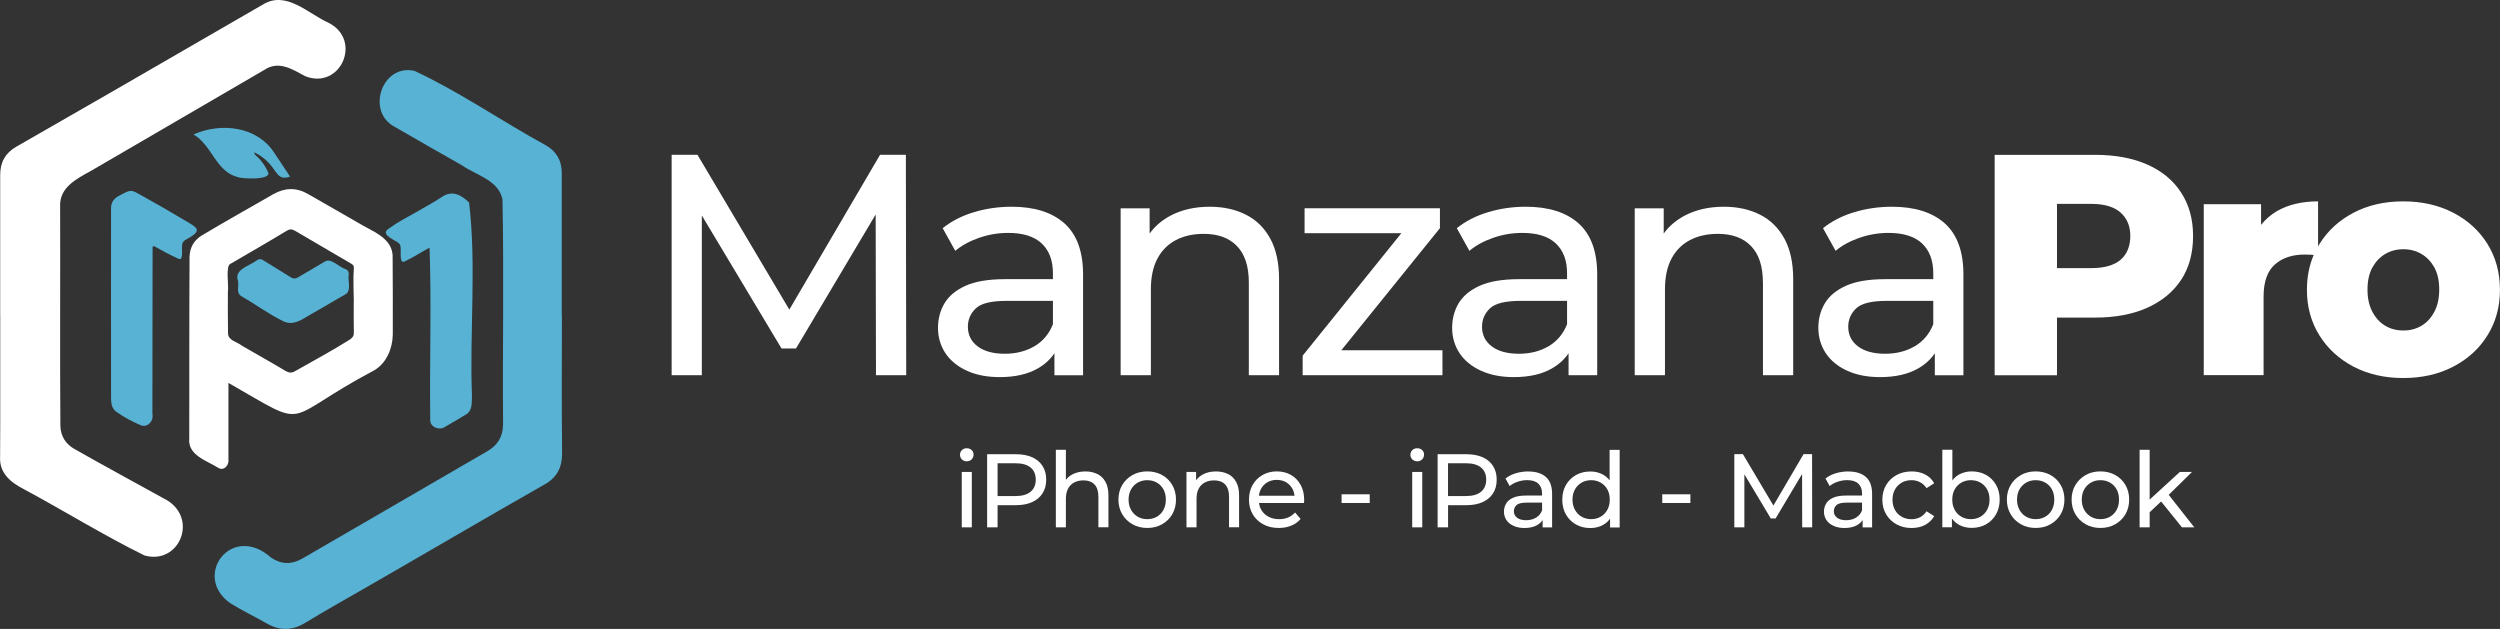 <?xml version="1.0" encoding="UTF-8"?> <svg xmlns="http://www.w3.org/2000/svg" id="Layer_2" data-name="Layer 2" viewBox="0 0 497.73 125.21"><rect x="0" y="0" width="497.73" height="125.21" fill="#333333" stroke="none"/><defs><style> .cls-1 { fill: #57b2d4; } .cls-1, .cls-2 { stroke-width: 0px; } .cls-2 { fill: #fff; } </style></defs><g id="Layer_1-2" data-name="Layer 1"><g><g><path class="cls-2" d="M.04,62.79c0-9.32.01-18.65,0-27.97,0-2.51,1.01-4.36,3.2-5.61,6.38-3.65,12.75-7.31,19.12-10.98C32.34,12.46,42.34,6.69,52.33.91c4.65-2.87,8.98,1.79,13.09,3.63,6.77,3.45,2.4,13.38-4.63,10.64-2.62-1.41-5.31-3.19-8.19-1.25-11.47,6.7-22.97,13.36-34.44,20.06-2.92,1.62-6.4,3.31-6.19,7.2.05,14.56-.06,29.11.05,43.67.08,2.02,1.08,3.55,2.78,4.52,6.14,3.49,12.37,6.85,18.55,10.27,6.14,3.9,2.19,12.87-4.6,10.93-8.17-4.03-15.95-8.86-23.98-13.18-2.68-1.36-4.96-3.25-4.75-6.53.07-9.36,0-18.72.03-28.08Z"></path><path class="cls-1" d="M111.87,62.76c0,9.11-.07,18.22.04,27.33.03,2.97-.99,5-3.61,6.43-11.96,6.79-23.82,13.79-35.75,20.63-3.91,2.26-7.86,4.45-11.71,6.81-2.62,1.61-5.11,1.66-7.74.16-2.44-1.39-4.98-2.61-7.36-4.1-7.45-5.41.36-15.99,8.24-9,2.04,1.38,4.12,1.4,6.22.18,6.4-3.71,12.8-7.42,19.19-11.13,5.87-3.41,11.74-6.83,17.62-10.23,2.1-1.21,3.15-2.96,3.15-5.41-.12-14.9.19-29.85-.12-44.73-.78-3.84-5.19-4.79-8.04-6.77-4.44-2.54-8.91-5.05-13.33-7.63-5.91-2.99-2.62-12.71,3.88-11.18,9.03,4.22,17.37,10.03,26.14,14.82,2.13,1.23,3.16,3.06,3.15,5.53-.02,9.43.02,18.86,0,28.3h0Z"></path><path class="cls-2" d="M45.48,76.23c0,5.16.01,10.06,0,15.18.18,1.13-.84,2.39-1.96,1.77-2.35-1.5-6.21-2.51-5.84-5.97.03-12.06-.02-24.12.06-36.18.08-1.76.86-3.13,2.33-4.09,4.73-2.84,9.56-5.52,14.34-8.28,2.28-1.29,4.57-1.38,6.88-.05,3.23,1.86,6.47,3.71,9.7,5.56,2.9,1.86,7.4,3.09,7.18,7.26.05,5.05.03,10.1.03,15.16-.04,2.77-1.25,5.72-3.72,7.15-18.96,10.04-12.27,12.05-29.01,2.49ZM70.44,59.99c-.02-2.2-.16-4.41.01-6.61.04-.5-.2-.7-.55-.9-3.74-2.18-7.48-4.36-11.21-6.56-.6-.35-1.05-.32-1.65.05-3.67,2.23-7.4,4.36-11.11,6.53-1.11.34-.33,4.38-.56,5.58,0,2.77-.03,5.55.03,8.32.03,1.42,1.87,1.66,2.78,2.44,2.89,1.67,5.8,3.29,8.67,5.01.67.4,1.21.43,1.83.08,3.68-2.09,7.42-4.08,10.99-6.34.54-.37.8-.73.78-1.41-.05-2.06-.02-4.13-.02-6.19Z"></path><path class="cls-1" d="M30.38,49.17c0,11.07-.02,22.17-.04,33.24.3,1.4-.97,2.87-2.42,2.21-1.63-.71-3.2-1.54-4.66-2.57-1.48-.96-1.08-2.8-1.15-4.31,0-12.02-.02-24.05,0-36.07-.07-1.25.48-2.11,1.56-2.68,2.51-1.33,2.33-1.29,4.57-.04,2.76,1.54,5.51,3.1,8.22,4.73,3.11,1.83,4.02,2.14.33,4.16-.97.68-.32,2.17-.61,3.19-.07.64-.24.66-.85.39-1.55-.71-3.06-1.51-4.54-2.36-.09-.05-.2-.09-.44.1Z"></path><path class="cls-1" d="M85.52,49.3c-1.72.94-3.24,1.94-4.95,2.75-1.13.58-.68-2.04-.81-2.66.01-.57-.17-.94-.68-1.2-1.03-.67-3.49-1.65-1.51-2.79,1.58-1.16,3.33-2.04,5.02-3.02,1.81-1.06,3.68-2.02,5.42-3.19,2.09-1.4,3.86-.33,5.38,1.12,1.49,12.5.09,25.69.57,38.41-.05,1.37.16,3.09-1.26,3.84-1.39.86-2.8,1.68-4.22,2.49-1.03.67-2.83-.03-2.82-1.35-.16-11.47.27-22.97-.14-34.4Z"></path><path class="cls-1" d="M50.63,30.31c.03.57.4.72.64.94.92.87,1.59,1.91,2.11,3.05.73,1.58-5.27,1.34-6.14.93-4.26-1.11-5.08-6.39-8.72-8.46,5.49-2.45,12.7-1.61,16.09,3.66,1.06,1.55,2.05,3.14,3.14,4.73-3.31,1.12-2.15-2.34-7.13-4.85Z"></path><path class="cls-1" d="M47.42,56.05c-.97-2.47,2.25-3.07,3.79-4.26.4-.26.72-.27,1.15,0,1.8,1.14,3.65,2.21,5.44,3.36.55.35.97.41,1.54.07,1.76-1.07,3.57-2.06,5.32-3.14,1.23-.82,2.86,1.15,4.14,1.5.44.22.66.45.64.96-.27,1.22.57,3.24-.58,4.01-2.83,1.63-5.66,3.27-8.48,4.91-1.22.71-2.57,1.2-3.93.52-2.91-1.4-5.52-3.36-8.32-4.97-1.19-.66-.56-1.74-.72-2.97Z"></path></g><g><polygon class="cls-2" points="175.21 30.82 157.15 61.64 138.86 30.82 133.72 30.82 133.72 74.7 139.73 74.7 139.73 42.9 155.59 69.37 158.48 69.37 174.34 42.7 174.4 74.7 180.42 74.7 180.35 30.82 175.21 30.82"></polygon><path class="cls-2" d="M215.63,74.7v-20.06c0-4.55-1.23-7.94-3.7-10.16-2.47-2.21-5.98-3.32-10.53-3.32-2.63,0-5.15.37-7.55,1.1-2.4.73-4.46,1.79-6.17,3.17l2.51,4.51c1.3-1.09,2.88-1.95,4.76-2.6,1.88-.65,3.8-.97,5.77-.97,2.97,0,5.19.7,6.68,2.1,1.48,1.4,2.23,3.38,2.23,5.92v1.19h-9.53c-3.3,0-5.92.44-7.87,1.32s-3.34,2.05-4.2,3.51c-.86,1.46-1.28,3.09-1.28,4.89s.5,3.56,1.5,5.05c1,1.48,2.43,2.64,4.29,3.48,1.86.84,4.02,1.25,6.49,1.25,3.05,0,5.58-.57,7.58-1.72,1.41-.81,2.51-1.82,3.32-3.03v4.38h5.7ZM205.95,68.93c-1.69,1-3.67,1.5-5.92,1.5s-4.1-.49-5.39-1.47c-1.3-.98-1.94-2.29-1.94-3.92,0-1.42.52-2.63,1.57-3.64,1.04-1,3.07-1.5,6.08-1.5h9.28v4.64c-.75,1.92-1.97,3.38-3.67,4.39Z"></path><path class="cls-2" d="M254.65,74.7v-19.12c0-3.26-.59-5.96-1.76-8.09-1.17-2.13-2.79-3.72-4.86-4.76-2.07-1.04-4.46-1.57-7.18-1.57-3.01,0-5.64.61-7.9,1.82-1.68.91-3.04,2.08-4.07,3.52v-5.02h-5.77v33.22h6.02v-17.11c0-2.42.43-4.45,1.29-6.08.86-1.63,2.08-2.86,3.67-3.7,1.59-.84,3.45-1.25,5.58-1.25,2.84,0,5.05.81,6.61,2.44,1.57,1.63,2.35,4.05,2.35,7.27v18.43h6.02Z"></path><polygon class="cls-2" points="287.18 69.74 267.04 69.74 286.68 45.42 286.68 41.47 259.73 41.47 259.73 46.43 279 46.43 259.35 70.81 259.35 74.7 287.18 74.7 287.18 69.74"></polygon><path class="cls-2" d="M312.29,74.7h5.7v-20.06c0-4.55-1.23-7.94-3.7-10.16-2.47-2.21-5.98-3.32-10.53-3.32-2.63,0-5.15.37-7.55,1.1-2.4.73-4.46,1.79-6.17,3.17l2.51,4.51c1.3-1.09,2.88-1.95,4.76-2.6,1.88-.65,3.8-.97,5.77-.97,2.97,0,5.19.7,6.68,2.1,1.48,1.4,2.23,3.38,2.23,5.92v1.19h-9.53c-3.3,0-5.92.44-7.87,1.32-1.94.88-3.34,2.05-4.2,3.51-.86,1.46-1.28,3.09-1.28,4.89s.5,3.56,1.5,5.05c1,1.48,2.43,2.64,4.29,3.48,1.86.84,4.02,1.25,6.49,1.25,3.05,0,5.58-.57,7.58-1.72,1.41-.81,2.51-1.82,3.32-3.03v4.38ZM308.31,68.93c-1.69,1-3.67,1.5-5.92,1.5s-4.1-.49-5.39-1.47c-1.3-.98-1.94-2.29-1.94-3.92,0-1.42.52-2.63,1.57-3.64,1.04-1,3.07-1.5,6.08-1.5h9.28v4.64c-.75,1.92-1.97,3.38-3.67,4.39Z"></path><path class="cls-2" d="M350.99,56.27v18.43h6.02v-19.12c0-3.26-.59-5.96-1.76-8.09-1.17-2.13-2.79-3.72-4.86-4.76-2.07-1.04-4.46-1.57-7.18-1.57-3.01,0-5.64.61-7.9,1.82-1.68.91-3.04,2.08-4.08,3.52v-5.02h-5.77v33.22h6.02v-17.11c0-2.42.43-4.45,1.29-6.08.86-1.63,2.08-2.86,3.67-3.7,1.59-.84,3.45-1.25,5.58-1.25,2.84,0,5.05.81,6.61,2.44,1.57,1.63,2.35,4.05,2.35,7.27Z"></path><path class="cls-2" d="M390.9,74.7v-20.06c0-4.55-1.23-7.94-3.7-10.16-2.47-2.21-5.98-3.32-10.53-3.32-2.63,0-5.15.37-7.55,1.1-2.4.73-4.46,1.79-6.17,3.17l2.51,4.51c1.29-1.09,2.88-1.95,4.76-2.6,1.88-.65,3.8-.97,5.77-.97,2.97,0,5.19.7,6.68,2.1,1.48,1.4,2.23,3.38,2.23,5.92v1.19h-9.53c-3.3,0-5.92.44-7.87,1.32-1.94.88-3.34,2.05-4.2,3.51-.86,1.46-1.28,3.09-1.28,4.89s.5,3.56,1.5,5.05c1,1.48,2.43,2.64,4.29,3.48,1.86.84,4.02,1.25,6.49,1.25,3.05,0,5.58-.57,7.59-1.72,1.41-.81,2.51-1.82,3.32-3.03v4.38h5.7ZM381.22,68.93c-1.69,1-3.67,1.5-5.92,1.5s-4.1-.49-5.39-1.47c-1.3-.98-1.94-2.29-1.94-3.92,0-1.42.52-2.63,1.57-3.64,1.04-1,3.07-1.5,6.08-1.5h9.28v4.64c-.75,1.92-1.97,3.38-3.67,4.39Z"></path><path class="cls-2" d="M409.53,63.23h7.59c4.01,0,7.48-.66,10.41-1.97,2.92-1.32,5.17-3.18,6.74-5.58,1.57-2.4,2.35-5.3,2.35-8.68s-.78-6.17-2.35-8.62c-1.57-2.44-3.81-4.31-6.74-5.61-2.93-1.3-6.39-1.94-10.41-1.94h-20v43.88h12.41v-11.47ZM422.19,42.32c1.29,1.15,1.94,2.71,1.94,4.67s-.65,3.63-1.94,4.73c-1.3,1.11-3.24,1.66-5.83,1.66h-6.83v-12.79h6.83c2.59,0,4.53.58,5.83,1.72Z"></path><path class="cls-2" d="M495.25,48.59c-1.65-2.65-3.93-4.73-6.83-6.24-2.91-1.5-6.22-2.26-9.94-2.26s-7.02.75-9.9,2.26c-2.88,1.5-5.15,3.58-6.8,6.24-.1.15-.18.31-.27.47v-8.97c-3.22,0-5.95.65-8.18,1.94-1.24.72-2.29,1.64-3.17,2.74v-4.12h-11.41v34.04h11.91v-15.61c0-2.97.75-5.11,2.26-6.43,1.5-1.32,3.47-1.97,5.89-1.97.42,0,.84.01,1.25.03.18,0,.38.03.58.05-.9,2.1-1.35,4.42-1.35,6.94,0,3.38.82,6.4,2.48,9.06,1.65,2.65,3.92,4.73,6.8,6.24,2.88,1.5,6.18,2.26,9.9,2.26s7.03-.75,9.94-2.26c2.9-1.5,5.18-3.58,6.83-6.24,1.65-2.65,2.48-5.67,2.48-9.06s-.83-6.47-2.48-9.12ZM484.66,62.07c-.65,1.23-1.5,2.16-2.57,2.79-1.07.63-2.27.94-3.6.94s-2.54-.31-3.6-.94c-1.07-.63-1.92-1.56-2.57-2.79-.65-1.23-.97-2.71-.97-4.42s.32-3.22.97-4.39c.65-1.17,1.5-2.07,2.57-2.7,1.07-.63,2.27-.94,3.6-.94s2.54.31,3.6.94c1.07.63,1.92,1.53,2.57,2.7.65,1.17.97,2.63.97,4.39s-.32,3.19-.97,4.42Z"></path><rect class="cls-2" x="191.48" y="93.96" width="2" height="11.03"></rect><path class="cls-2" d="M192.48,89.24c-.39,0-.71.12-.97.37-.26.25-.38.56-.38.94s.13.67.38.92c.26.25.58.37.97.37s.73-.13.98-.39c.25-.26.37-.57.37-.95s-.13-.66-.39-.9c-.26-.24-.58-.36-.97-.36Z"></path><path class="cls-2" d="M205.48,91.03c-.9-.4-1.99-.6-3.27-.6h-5.68v14.56h2.08v-4.41h3.6c1.28,0,2.36-.2,3.27-.61s1.59-.99,2.08-1.75c.49-.76.73-1.66.73-2.72s-.24-1.96-.73-2.73c-.49-.76-1.18-1.34-2.08-1.75ZM205.18,97.91c-.69.57-1.7.85-3.03.85h-3.54v-6.53h3.54c1.33,0,2.34.28,3.03.85.69.57,1.03,1.37,1.03,2.41s-.34,1.85-1.03,2.41Z"></path><path class="cls-2" d="M218.48,94.38c-.69-.35-1.48-.52-2.38-.52-1,0-1.87.2-2.62.6-.52.28-.94.64-1.27,1.07v-5.98h-2v15.44h2v-5.68c0-.8.14-1.48.43-2.02.28-.54.69-.95,1.22-1.23.53-.28,1.14-.42,1.85-.42.94,0,1.67.27,2.19.81s.78,1.35.78,2.41v6.12h2v-6.35c0-1.08-.19-1.98-.58-2.68-.39-.71-.93-1.23-1.61-1.58Z"></path><path class="cls-2" d="M231.35,94.57c-.87-.48-1.85-.72-2.94-.72s-2.09.24-2.95.73c-.86.49-1.54,1.15-2.04,1.99-.5.84-.75,1.81-.75,2.9s.25,2.05.75,2.9c.5.85,1.18,1.52,2.05,2.01.87.49,1.85.73,2.94.73s2.08-.24,2.94-.73,1.55-1.15,2.04-2c.49-.85.74-1.82.74-2.91s-.25-2.07-.74-2.91c-.49-.85-1.17-1.51-2.04-1.99ZM231.63,101.52c-.32.59-.76,1.04-1.32,1.36-.56.32-1.2.48-1.9.48s-1.34-.16-1.89-.48c-.55-.32-1-.77-1.33-1.36-.33-.59-.5-1.27-.5-2.05s.17-1.47.5-2.05.78-1.02,1.33-1.34c.55-.32,1.19-.48,1.89-.48s1.34.16,1.9.48c.56.32,1,.77,1.32,1.34.32.58.48,1.26.48,2.05s-.16,1.46-.48,2.05Z"></path><path class="cls-2" d="M244.48,94.38c-.69-.35-1.48-.52-2.38-.52-1,0-1.87.2-2.62.6-.56.3-1.01.69-1.35,1.17v-1.67h-1.91v11.03h2v-5.68c0-.8.14-1.48.43-2.02.28-.54.69-.95,1.22-1.23.53-.28,1.14-.42,1.85-.42.94,0,1.67.27,2.19.81.52.54.78,1.35.78,2.41v6.12h2v-6.35c0-1.08-.19-1.98-.58-2.68-.39-.71-.93-1.23-1.61-1.58Z"></path><path class="cls-2" d="M257.03,94.56c-.82-.47-1.76-.71-2.83-.71s-2,.24-2.84.72c-.84.48-1.5,1.14-1.98,1.99-.48.85-.72,1.82-.72,2.91s.25,2.07.74,2.91,1.19,1.51,2.08,2c.89.49,1.93.73,3.11.73.92,0,1.74-.15,2.49-.46.74-.3,1.36-.75,1.86-1.33l-1.1-1.29c-.4.44-.87.78-1.4,1-.53.22-1.13.33-1.78.33-.79,0-1.49-.16-2.1-.48-.61-.32-1.09-.77-1.43-1.34-.25-.42-.41-.89-.47-1.4h8.95c.01-.1.02-.2.03-.31,0-.11.01-.21.01-.29,0-1.14-.23-2.13-.7-2.99-.46-.85-1.11-1.52-1.92-1.99ZM252.34,96.01c.54-.31,1.16-.47,1.85-.47s1.33.16,1.86.47.95.75,1.26,1.3c.23.42.37.89.42,1.39h-7.09c.06-.51.2-.97.43-1.38.3-.56.73-1,1.27-1.31Z"></path><rect class="cls-2" x="267.1" y="98.41" width="5.6" height="1.73"></rect><path class="cls-2" d="M282.16,89.24c-.39,0-.71.12-.97.37-.26.25-.39.56-.39.94s.13.67.39.92c.26.25.58.37.97.37s.73-.13.98-.39c.25-.26.38-.57.38-.95s-.13-.66-.39-.9c-.26-.24-.58-.36-.97-.36Z"></path><rect class="cls-2" x="281.16" y="93.96" width="2" height="11.03"></rect><path class="cls-2" d="M295.17,91.03c-.9-.4-1.99-.6-3.27-.6h-5.68v14.56h2.08v-4.41h3.6c1.28,0,2.36-.2,3.27-.61s1.59-.99,2.08-1.75.73-1.66.73-2.72-.24-1.96-.73-2.73c-.49-.76-1.18-1.34-2.08-1.75ZM294.86,97.91c-.69.57-1.7.85-3.03.85h-3.54v-6.53h3.54c1.33,0,2.34.28,3.03.85.69.57,1.03,1.37,1.03,2.41s-.34,1.85-1.03,2.41Z"></path><path class="cls-2" d="M304.29,93.86c-.87,0-1.71.12-2.51.36-.8.24-1.48.59-2.05,1.05l.83,1.5c.43-.36.96-.65,1.58-.86.62-.21,1.26-.32,1.91-.32.98,0,1.72.23,2.22.7.49.46.74,1.12.74,1.97v.4h-3.16c-1.1,0-1.97.15-2.61.44-.65.29-1.11.68-1.39,1.16-.28.49-.43,1.03-.43,1.62s.17,1.18.5,1.67c.33.49.81.88,1.43,1.15.62.28,1.34.42,2.15.42,1.01,0,1.85-.19,2.52-.57.47-.27.83-.61,1.1-1.01v1.46h1.89v-6.66c0-1.51-.41-2.64-1.23-3.37-.82-.73-1.98-1.1-3.5-1.1ZM305.8,103.07c-.56.33-1.22.5-1.97.5s-1.36-.16-1.79-.49c-.43-.33-.64-.76-.64-1.3,0-.47.17-.87.52-1.21.35-.33,1.02-.5,2.02-.5h3.08v1.54c-.25.64-.66,1.12-1.22,1.46Z"></path><path class="cls-2" d="M320.47,95.65c-.37-.48-.82-.88-1.33-1.16-.75-.42-1.59-.62-2.52-.62-1.07,0-2.02.24-2.86.71-.84.47-1.5,1.13-1.99,1.97-.49.84-.73,1.82-.73,2.94s.24,2.11.73,2.95c.48.85,1.15,1.5,1.99,1.98s1.79.71,2.86.71c.96,0,1.81-.21,2.56-.63.54-.3,1-.72,1.37-1.24v1.75h1.91v-15.44h-2v6.1ZM320,101.52c-.33.59-.77,1.04-1.33,1.36-.56.32-1.19.48-1.88.48s-1.34-.16-1.89-.48c-.55-.32-1-.77-1.33-1.36-.33-.59-.5-1.27-.5-2.05s.17-1.47.5-2.05.78-1.02,1.33-1.34c.55-.32,1.19-.48,1.89-.48s1.32.16,1.88.48c.56.32,1.01.77,1.33,1.34s.49,1.26.49,2.05-.16,1.46-.49,2.05Z"></path><rect class="cls-2" x="330.94" y="98.41" width="5.6" height="1.73"></rect><polygon class="cls-2" points="359.07 90.42 353.07 100.65 347 90.42 345.29 90.42 345.29 104.99 347.29 104.99 347.29 94.43 352.55 103.22 353.51 103.22 358.78 94.37 358.8 104.99 360.79 104.99 360.77 90.42 359.07 90.42"></polygon><path class="cls-2" d="M368,93.86c-.87,0-1.71.12-2.51.36-.8.24-1.48.59-2.05,1.05l.83,1.5c.43-.36.96-.65,1.58-.86.63-.21,1.26-.32,1.91-.32.98,0,1.72.23,2.22.7.49.46.74,1.12.74,1.97v.4h-3.16c-1.1,0-1.97.15-2.61.44s-1.11.68-1.39,1.16c-.28.49-.43,1.03-.43,1.62s.17,1.18.5,1.67c.33.49.81.88,1.43,1.15.62.28,1.33.42,2.15.42,1.01,0,1.85-.19,2.52-.57.47-.27.83-.61,1.1-1.01v1.46h1.89v-6.66c0-1.51-.41-2.64-1.23-3.37-.82-.73-1.98-1.1-3.5-1.1ZM369.51,103.07c-.56.33-1.22.5-1.97.5s-1.36-.16-1.79-.49c-.43-.33-.65-.76-.65-1.3,0-.47.17-.87.52-1.21.35-.33,1.02-.5,2.02-.5h3.08v1.54c-.25.64-.66,1.12-1.22,1.46Z"></path><path class="cls-2" d="M378.63,96.08c.57-.32,1.21-.48,1.94-.48.6,0,1.16.13,1.67.39.52.26.96.66,1.32,1.2l1.52-.98c-.43-.78-1.04-1.36-1.82-1.76-.78-.4-1.67-.59-2.67-.59-1.12,0-2.13.24-3.01.72-.88.48-1.57,1.14-2.07,1.99-.5.85-.75,1.82-.75,2.91s.25,2.07.75,2.91c.5.85,1.19,1.51,2.07,2s1.88.73,3.01.73c1,0,1.89-.2,2.67-.61.78-.41,1.39-1,1.82-1.76l-1.52-.96c-.36.54-.8.94-1.32,1.2-.52.26-1.08.38-1.67.38-.72,0-1.37-.16-1.94-.48-.57-.32-1.02-.77-1.35-1.35-.33-.58-.5-1.27-.5-2.06s.17-1.47.5-2.05.78-1.02,1.35-1.34Z"></path><path class="cls-2" d="M395.42,94.56c-.83-.47-1.79-.71-2.87-.71-.92,0-1.75.21-2.51.62-.52.29-.97.68-1.34,1.17v-6.1h-2v15.44h1.91v-1.75c.38.52.84.93,1.38,1.24.76.42,1.61.63,2.55.63,1.08,0,2.04-.24,2.87-.71s1.49-1.13,1.98-1.98c.48-.85.73-1.83.73-2.95s-.24-2.1-.73-2.94c-.49-.84-1.14-1.49-1.98-1.97ZM395.61,101.52c-.33.59-.77,1.04-1.33,1.36-.56.32-1.2.48-1.9.48s-1.32-.16-1.88-.48c-.56-.32-1.01-.77-1.33-1.36-.33-.59-.49-1.27-.49-2.05s.16-1.47.49-2.05.77-1.02,1.33-1.34c.56-.32,1.19-.48,1.88-.48s1.34.16,1.9.48c.56.32,1.01.77,1.33,1.34s.49,1.26.49,2.05-.16,1.46-.49,2.05Z"></path><path class="cls-2" d="M408.23,94.57c-.87-.48-1.85-.72-2.94-.72s-2.09.24-2.95.73c-.86.49-1.54,1.15-2.04,1.99-.5.84-.75,1.81-.75,2.9s.25,2.05.75,2.9c.5.85,1.18,1.52,2.05,2.01.87.49,1.85.73,2.94.73s2.08-.24,2.94-.73,1.55-1.15,2.04-2c.49-.85.74-1.82.74-2.91s-.25-2.07-.74-2.91c-.49-.85-1.17-1.51-2.04-1.99ZM408.51,101.52c-.32.59-.76,1.04-1.32,1.36-.56.32-1.2.48-1.9.48s-1.34-.16-1.89-.48c-.56-.32-1-.77-1.33-1.36-.33-.59-.5-1.27-.5-2.05s.17-1.47.5-2.05.78-1.02,1.33-1.34c.55-.32,1.19-.48,1.89-.48s1.34.16,1.9.48c.56.32,1,.77,1.32,1.34.32.58.48,1.26.48,2.05s-.16,1.46-.48,2.05Z"></path><path class="cls-2" d="M421.12,94.57c-.87-.48-1.85-.72-2.94-.72s-2.09.24-2.95.73c-.86.49-1.54,1.15-2.04,1.99-.5.84-.75,1.81-.75,2.9s.25,2.05.75,2.9c.5.85,1.18,1.52,2.05,2.01s1.85.73,2.94.73,2.08-.24,2.94-.73,1.55-1.15,2.04-2,.74-1.82.74-2.91-.25-2.07-.74-2.91-1.17-1.51-2.04-1.99ZM421.4,101.52c-.32.59-.76,1.04-1.32,1.36-.56.32-1.2.48-1.9.48s-1.34-.16-1.89-.48c-.55-.32-1-.77-1.33-1.36-.33-.59-.5-1.27-.5-2.05s.17-1.47.5-2.05.78-1.02,1.33-1.34c.55-.32,1.19-.48,1.89-.48s1.34.16,1.9.48c.56.32,1,.77,1.32,1.34s.48,1.26.48,2.05-.16,1.46-.48,2.05Z"></path><polygon class="cls-2" points="436.41 93.96 433.99 93.96 427.98 99.46 427.98 89.55 425.98 89.55 425.98 104.99 427.98 104.99 427.98 101.98 430.26 99.84 434.41 104.99 436.87 104.99 431.77 98.52 436.41 93.96"></polygon></g></g></g></svg> 